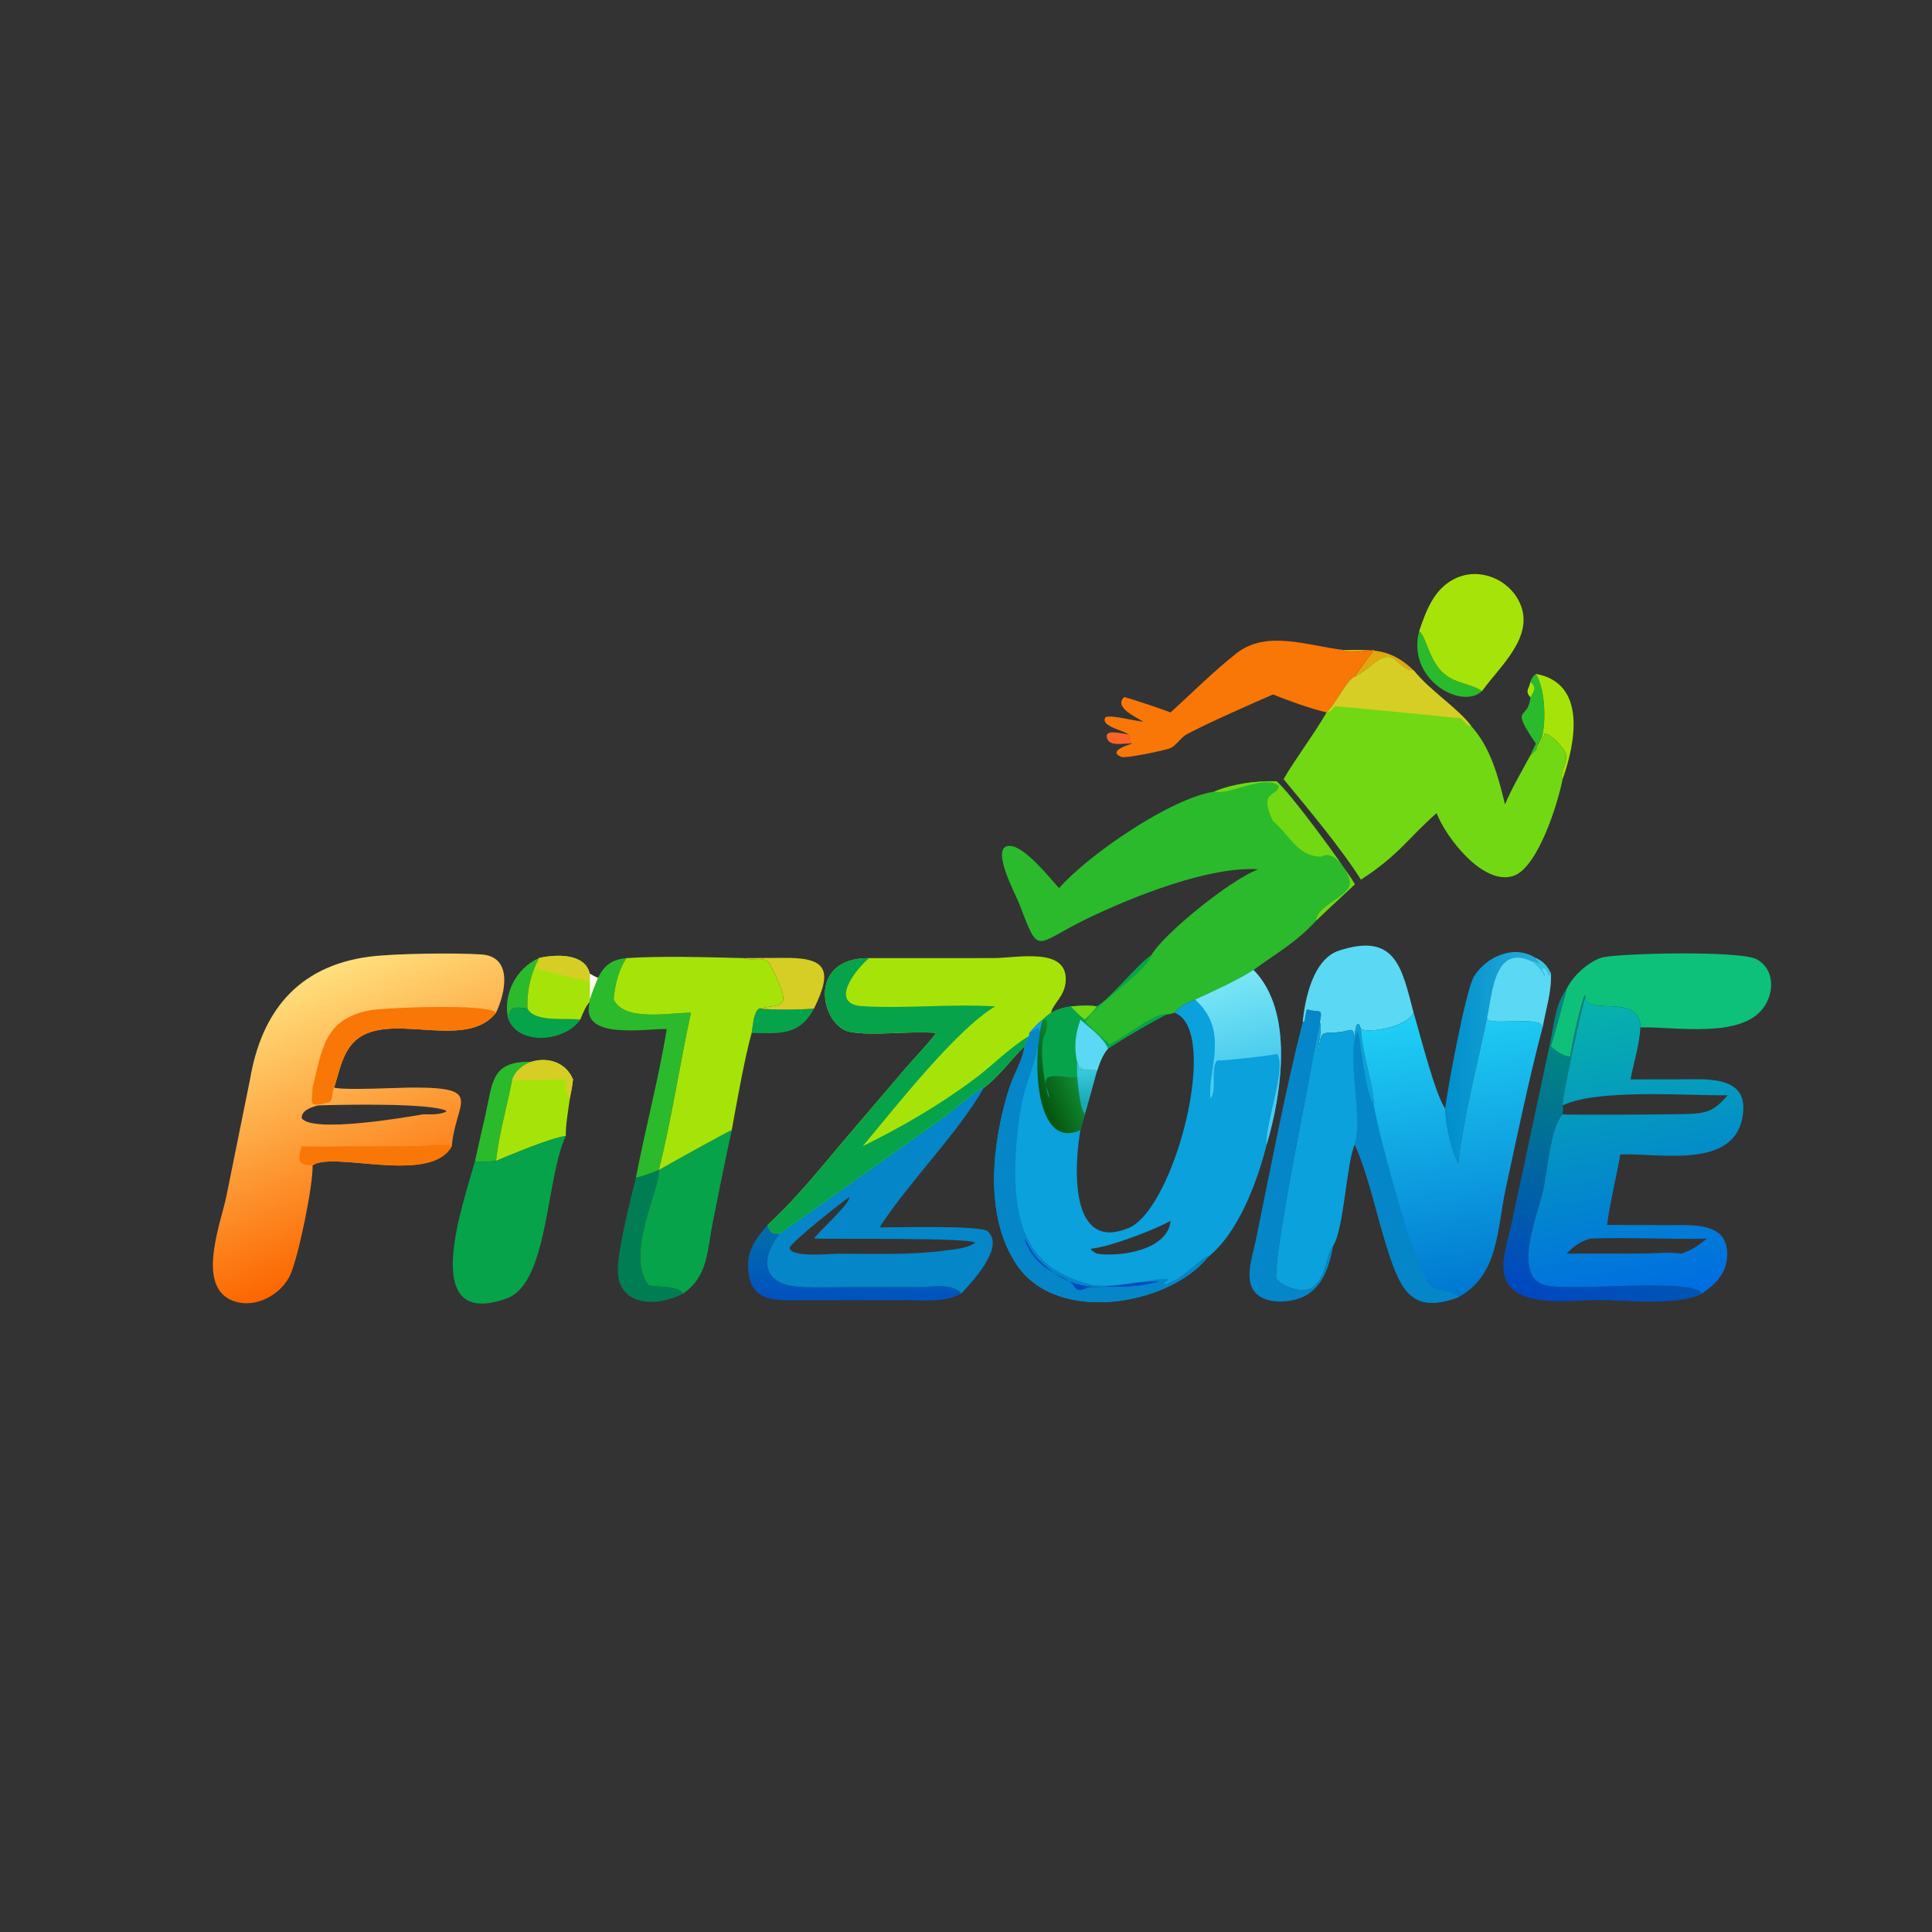 <?xml version="1.0" encoding="utf-8" ?>
<svg xmlns="http://www.w3.org/2000/svg" xmlns:xlink="http://www.w3.org/1999/xlink" width="512" height="512">
	<rect width="100%" height="100%" fill="#333333" stroke="none"/>
	<path fill="#FC6425" d="M299.993 197.083C298.22 196.78 294.289 198.034 293.418 195.769C292.351 192.992 297.429 194.446 298.61 194.577L298.981 194.617C299.348 195.218 299.361 195.723 299.405 196.403L299.993 197.083Z"/>
	<path fill="#E2A70E" d="M356.055 172.255C363.969 172.185 368.519 171.788 374.624 177.644C370.347 177.766 370.084 171.488 364.713 175.352C362.834 176.703 361.152 178.367 359.044 179.373C359.68 178.089 363.003 173.727 364.097 172.255C361.473 172.5 358.94 173.071 356.294 172.672L356.055 172.255Z"/>
	<path fill="#2BBA2C" d="M134.729 270.22C133.108 263.644 136.73 256.624 142.772 253.911C140.617 258.316 139.615 262.345 139.772 267.259C136.593 266.882 134.859 266.439 134.729 270.22Z"/>
	<path fill="#2BBA2C" d="M405.584 180.725C405.916 179.743 406.207 179.251 407.026 178.591C409.495 182.621 409.692 190.617 408.742 194.971C408.447 196.322 407.459 197.456 407.026 198.78C406.549 199.235 406.083 199.709 405.584 200.137C406.004 199.103 406.546 198.092 407.026 197.083C399.918 186.613 404.972 191.242 405.584 184.799C404.083 183.044 405.204 182.7 405.584 180.725Z"/>
	<path fill="#A6E409" d="M405.584 180.725C407.27 182.209 406.52 183.015 405.584 184.799C404.083 183.044 405.204 182.7 405.584 180.725Z"/>
	<path fill="#2BBA2C" d="M376.09 167.251C377.987 168.6 378.664 175.191 382.81 178.629C385.878 181.173 389.652 181.12 392.774 183.126C387.36 188.266 372.713 180.021 376.09 167.251Z"/>
	<path fill="#06A34B" d="M201.213 267.259C204.672 267.667 212.174 267.636 215.719 267.259C211.911 274.565 206.495 273.856 199.199 273.742C199.498 272.142 199.636 268.135 201.213 267.259Z"/>
	<path fill="#06A34B" d="M134.729 270.22C134.859 266.439 136.593 266.882 139.772 267.259C141.684 271.091 150.187 269.692 153.764 270.22C149.924 275.893 137.872 277.38 134.729 270.22Z"/>
	<path fill="#A6E409" d="M407.026 178.591C420.534 181.019 417.568 196.833 414.105 206.476L413.888 206.275C413.615 204.364 415.294 202.081 415.065 200.191C414.871 198.582 411.162 194.499 409.35 194.446C408.762 195.853 408.204 197.756 407.026 198.78C407.459 197.456 408.447 196.322 408.742 194.971C409.692 190.617 409.495 182.621 407.026 178.591Z"/>
	<path fill="#2BBA2C" d="M125.873 307.662C126.758 303.574 127.75 299.508 128.656 295.424C130.628 286.535 130.247 281.189 140.832 281.377C138.474 282.284 136.695 283.651 135.739 286.051C134.372 293.269 132.256 300.344 131.448 307.662C129.821 307.754 127.384 308.195 125.873 307.662Z"/>
	<path fill="#D6CE24" d="M197.146 253.911L207.497 253.848C218.819 253.677 220.942 256.756 215.719 267.259C212.174 267.636 204.672 267.667 201.213 267.259C207.252 265.85 210.505 268.062 204.034 255.598C202.74 253.105 199.401 254.856 197.146 253.911Z"/>
	<path fill="#017D53" d="M174.587 310.07C175.191 314.525 165.409 332.611 171.934 340.627C174.515 341.246 179.485 340.547 181.041 342.798C174.478 346.393 163.708 346.422 163.726 336.555C163.736 331.052 167.105 317.798 168.517 312.094C170.527 311.705 172.644 310.75 174.587 310.07Z"/>
	<path fill="#A6E409" d="M142.772 253.911C147.15 252.86 155.065 252.528 156.292 258.029L156.292 260.105L156.292 264.905L156.292 265.515C155.079 266.782 154.463 268.626 153.764 270.22C150.187 269.692 141.684 271.091 139.772 267.259C139.615 262.345 140.617 258.316 142.772 253.911L142.772 253.911Z"/>
	<path fill="#D6CE24" d="M142.772 253.911C147.15 252.86 155.065 252.528 156.292 258.029L156.292 260.105C155.889 260.073 143.232 257.062 142.744 256.837C141.468 256.246 142.989 254.966 143.302 254.176L142.772 253.911Z"/>
	<defs>
		<linearGradient id="gradient_0" gradientUnits="userSpaceOnUse" x1="226.217" y1="327.798" x2="225.844" y2="344.472">
			<stop offset="0" stop-color="#016BAB"/>
			<stop offset="1" stop-color="#0052C0"/>
		</linearGradient>
	</defs>
	<path fill="url(#gradient_0)" d="M203.437 324.625C204.18 326.705 204.449 326.989 206.654 326.908C201.68 332.962 201.651 340.018 210.928 340.925C214.997 341.323 219.225 341.125 223.313 341.119L243.427 341.089C246.687 341.086 252.448 339.912 254.749 342.798C250.325 345.251 245.026 344.56 240.172 344.562L212.268 344.583C205.293 344.664 198.791 345.057 198.25 336.285C197.943 331.298 200.349 328.167 203.437 324.625Z"/>
	<path fill="#A6E409" d="M140.832 281.377C145.343 280.016 150.009 281.614 151.852 286.051C151.677 287.771 151.368 289.426 151.006 291.116C150.583 294.423 149.929 297.736 149.933 301.074C146.157 301.493 135.628 305.913 131.448 307.662C132.256 300.344 134.372 293.269 135.739 286.051C136.695 283.651 138.474 282.284 140.832 281.377Z"/>
	<path fill="#D6CE24" d="M149.933 286.051L151.852 286.051C151.677 287.771 151.368 289.426 151.006 291.116C149.815 289.817 150.022 287.744 149.933 286.051Z"/>
	<path fill="#D6CE24" d="M140.832 281.377C145.343 280.016 150.009 281.614 151.852 286.051L149.933 286.051C145.326 286.005 140.283 286.611 135.739 286.051C136.695 283.651 138.474 282.284 140.832 281.377Z"/>
	<path fill="#2BBA2C" d="M158.467 259.128C160.219 255.755 162.069 254.305 165.999 253.911C163.891 257.185 162.936 261.034 162.637 264.905C165.571 270.804 177.06 268.375 183.112 268.388C180.167 281.881 177.933 296.969 174.587 310.07L174.587 310.07C172.644 310.75 170.527 311.705 168.517 312.094C171.063 298.946 174.521 285.939 176.702 272.723C171.524 272.442 153.446 275.942 156.292 265.515L156.292 264.905L156.292 260.105L156.292 258.029C156.992 258.418 157.705 258.875 158.467 259.128Z"/>
	<defs>
		<linearGradient id="gradient_1" gradientUnits="userSpaceOnUse" x1="157.436" y1="261.546" x2="156.685" y2="259.019">
			<stop offset="0" stop-color="#FFFADF"/>
			<stop offset="1" stop-color="#FDFCF7"/>
		</linearGradient>
	</defs>
	<path fill="url(#gradient_1)" d="M156.292 258.029C156.992 258.418 157.705 258.875 158.467 259.128C157.7 261.041 156.939 262.946 156.292 264.905L156.292 260.105L156.292 258.029Z"/>
	<path fill="#0486C8" d="M345.222 270.873L345.723 270.643C345.869 269.654 346.015 268.672 346.222 267.693L346.556 267.496C349.603 268.567 350.631 266.69 349.779 270.873C347.944 279.626 346.345 289.301 344.547 298.3C343.362 304.228 337.488 334.846 338.234 338.906C340.121 341.207 345.682 343.1 348.227 340.901C351.717 337.884 351.484 332.303 353.328 330.152C352.383 335.056 350.862 340.425 346.302 343.176C342.573 345.426 334.494 346.072 331.953 341.579C330.005 338.135 332.051 332.303 332.788 328.727C336.706 309.71 340.502 289.507 345.222 270.873Z"/>
	<path fill="#5BD8F3" d="M345.222 270.873C345.827 264.654 347.996 254.136 354.883 251.907C369.93 247.036 371.501 256.5 374.624 268.388C372.577 272.307 362.917 273.824 360.655 272.723C359.57 268.876 358.981 274.145 358.814 275.353C358.88 271.852 357.878 273.136 355.452 273.46C350.145 274.168 350.189 272.311 349.379 278.864C349.221 276.18 350.504 273.544 349.779 270.873C350.631 266.69 349.603 268.567 346.556 267.496L346.222 267.693C346.015 268.672 345.869 269.654 345.723 270.643L345.222 270.873Z"/>
	<defs>
		<linearGradient id="gradient_2" gradientUnits="userSpaceOnUse" x1="383.102" y1="279.479" x2="408.238" y2="279.231">
			<stop offset="0" stop-color="#008FCD"/>
			<stop offset="1" stop-color="#26ACD8"/>
		</linearGradient>
	</defs>
	<path fill="url(#gradient_2)" d="M382.986 293.789C383.512 288.84 388.49 262.19 390.607 258.787C393.959 253.402 401.402 250.185 407.026 253.911C409.031 254.869 410.063 256.027 410.997 258.029C411.197 262.899 409.631 267.534 408.798 272.267C408.86 269.224 397.139 271.528 394.339 270.315L394.106 269.698C391.671 281.292 387.641 297.07 386.442 308.359C384.454 303.958 383.197 298.619 382.986 293.789Z"/>
	<path fill="#5BD8F3" d="M407.026 253.911C409.031 254.869 410.063 256.027 410.997 258.029C411.197 262.899 409.631 267.534 408.798 272.267C408.86 269.224 397.139 271.528 394.339 270.315L394.106 269.698C395.491 263.525 395.923 249.771 406.235 254.916L406.612 254.885C407.13 255.254 407.564 255.577 408.14 255.232C407.826 254.919 407.541 254.609 407.276 254.252L407.026 253.911Z"/>
	<path fill="#36C4E1" d="M407.026 253.911C409.031 254.869 410.063 256.027 410.997 258.029L410.702 258.49L410.343 258.444C410.063 257.668 409.892 256.893 409.021 256.617L408.687 256.834C408.864 257.249 409.045 257.619 409.302 257.99L409.542 258.331L409.243 258.635C408.631 257.097 407.295 256.113 406.235 254.916L406.612 254.885C407.13 255.254 407.564 255.577 408.14 255.232C407.826 254.919 407.541 254.609 407.276 254.252L407.026 253.911Z"/>
	<defs>
		<linearGradient id="gradient_3" gradientUnits="userSpaceOnUse" x1="438.118" y1="286.03" x2="418.664" y2="347.877">
			<stop offset="0" stop-color="#018581"/>
			<stop offset="1" stop-color="#0047C2"/>
		</linearGradient>
	</defs>
	<path fill="url(#gradient_3)" d="M415.15 262.117C415.211 262.474 411.444 276.088 410.997 277.303C412.264 278.388 414.431 280.091 416.197 279.992C416.096 278.15 419.333 264.5 419.981 263.675C420.044 263.84 420.138 264.002 420.147 264.179C419.13 266.975 413.886 291.034 414.105 292.938C414.283 293.785 414.22 294.444 414.105 295.298C410.903 298.786 410.03 310.345 409.022 315.11C407.66 321.547 400.217 338.936 410.063 340.722C417.913 342.146 449.05 338.62 451.02 342.798C444.863 346.262 430.42 344.506 423.21 344.533C414.325 344.566 396.055 347.64 398.632 332.742C399.199 329.465 400.152 326.225 400.843 322.968L410.757 276.599C411.824 271.778 412.09 266.175 415.15 262.117Z"/>
	<path fill="#A6E409" d="M376.09 167.251C377.983 161.734 380.029 156.01 385.661 153.303C391.99 150.261 399.765 153.386 402.716 159.677C406.917 168.633 397.416 176.624 392.774 183.126C389.652 181.12 385.878 181.173 382.81 178.629C378.664 175.191 377.987 168.6 376.09 167.251Z"/>
	<path fill="#06A34B" d="M174.587 310.07C175.903 309.288 193.271 299.594 193.921 299.513C192.153 307.635 190.517 315.804 188.888 323.954C187.422 331.288 187.703 338.217 181.041 342.798C179.485 340.547 174.515 341.246 171.934 340.627C165.409 332.611 175.191 314.525 174.587 310.07L174.587 310.07Z"/>
	<path fill="#06A34B" d="M131.448 307.662C135.628 305.913 146.157 301.493 149.933 301.074C144.606 312.465 145.396 340.125 134.229 344.118C110.269 352.686 123.219 317.85 125.873 307.662C127.384 308.195 129.821 307.754 131.448 307.662Z"/>
	<path fill="#F97706" d="M310.205 188.81C315.96 183.582 321.513 177.994 327.633 173.172C335.61 166.888 346.142 171.05 356.055 172.255L356.294 172.672C358.94 173.071 361.473 172.5 364.097 172.255C363.003 173.727 359.68 178.089 359.044 179.373C357.173 179.726 353.594 187.248 351.554 188.81C346.694 187.6 342.001 185.872 337.346 184.04C330.459 187.074 321.292 191.054 314.643 194.512C312.832 195.453 311.846 197.559 310.024 198.315C308.717 198.857 298.303 201.044 297.204 200.603C293.103 198.957 299.929 197.123 299.993 197.083L299.405 196.403C299.361 195.723 299.348 195.218 298.981 194.617C297.885 193.562 291.473 192.483 292.954 190.079C294.372 189.325 300.734 191.104 303.002 191.255C301.493 190.235 294.971 187.482 297.899 184.76C298.673 184.757 309.331 188.398 310.205 188.81Z"/>
	<path fill="#0DC17A" d="M415.15 262.117C416.749 258.719 420.736 255.029 424.326 253.818C427.883 252.618 461.192 251.822 465.556 254.22C470.156 256.748 470.259 262.612 467.643 266.622C461.891 275.44 444.206 272.047 434.728 272.267L434.723 271.984C434.489 263.074 420.097 269.393 420.147 264.179C420.138 264.002 420.044 263.84 419.981 263.675C419.333 264.5 416.096 278.15 416.197 279.992C414.431 280.091 412.264 278.388 410.997 277.303C411.444 276.088 415.211 262.474 415.15 262.117Z"/>
	<path fill="#0AA1DC" d="M338.234 338.906C337.488 334.846 343.362 304.228 344.547 298.3C346.345 289.301 347.944 279.626 349.779 270.873C350.504 273.544 349.221 276.18 349.379 278.864C350.189 272.311 350.145 274.168 355.452 273.46C357.878 273.136 358.88 271.852 358.814 275.353C358.981 274.145 359.57 268.876 360.655 272.723C360.997 279.536 363.972 287.222 364.097 292.938C361.768 289.109 360.811 278.044 359.917 273.163C356.436 277.835 361.379 295.944 359.044 303.247C356.845 307.968 356.244 325.263 353.328 330.152C351.484 332.303 351.717 337.884 348.227 340.901C345.682 343.1 340.121 341.207 338.234 338.906Z"/>
	<path fill="#A6E409" d="M165.999 253.911C175.155 253.293 187.92 253.675 197.146 253.911C199.401 254.856 202.74 253.105 204.034 255.598C210.505 268.062 207.252 265.85 201.213 267.259C199.636 268.135 199.498 272.142 199.199 273.742C197.331 280.32 195.167 292.638 193.921 299.513C193.271 299.594 175.903 309.288 174.587 310.07C177.933 296.969 180.167 281.881 183.112 268.388C177.06 268.375 165.571 270.804 162.637 264.905C162.936 261.034 163.891 257.185 165.999 253.911Z"/>
	<path fill="#0486C8" d="M206.654 326.908C209.594 324.643 212.765 322.649 215.772 320.469L250.384 295.862C252.28 294.539 259.111 288.532 260.731 288.253C253.872 300.326 241.135 312.903 233.068 325.283C237.207 325.277 259.825 324.694 261.694 326.274C266.626 330.445 257.076 340.284 254.749 342.798C252.448 339.912 246.687 341.086 243.427 341.089L223.313 341.119C219.225 341.125 214.997 341.323 210.928 340.925C201.651 340.018 201.68 332.962 206.654 326.908ZM225.045 317.263C221.858 319.515 210.825 328.287 209.291 330.531C208.994 333.418 220.207 332.245 222.011 332.243C231.715 332.236 241.548 332.665 251.189 331.317C253.4 331.062 256.637 330.71 258.426 329.315C256.972 327.951 220.705 328.409 215.719 328.243C216.995 326.293 225.455 318.862 225.045 317.263Z"/>
	<path fill="#A6E409" d="M230.317 253.911L263.206 253.903C269.593 253.899 282.93 250.841 282.428 259.956C282.204 264.021 279.159 265.803 278.524 268.388C277.797 268.959 276.973 269.515 276.373 270.22L276.373 270.22C275.002 271.102 273.877 272.542 272.77 273.742L272.77 274.483C272.342 275.389 271.783 276.345 271.503 277.303C268.091 280.596 264.461 285.59 260.731 288.253C259.111 288.532 252.28 294.539 250.384 295.862L215.772 320.469C212.765 322.649 209.594 324.643 206.654 326.908C204.449 326.989 204.18 326.705 203.437 324.625C212.247 316.494 219.632 306.798 227.471 297.753L240.009 283.062C242.684 279.988 245.653 277.003 248.085 273.742C241.351 273.123 231.106 274.653 225.156 273.443C217.616 271.91 213.559 253.827 230.317 253.911Z"/>
	<path fill="#06A34B" d="M248.085 273.742C241.351 273.123 231.106 274.653 225.156 273.443C217.616 271.91 213.559 253.827 230.317 253.911C226.822 256.855 219.422 266.122 228.654 266.654C240.347 267.327 252.104 265.982 263.751 266.706C253.417 272.815 237.465 293.216 228.636 303.75C239.045 298.606 249.009 292.848 258.318 285.87C263.229 282.188 267.501 277.678 272.77 274.483C272.342 275.389 271.783 276.345 271.503 277.303C268.091 280.596 264.461 285.59 260.731 288.253C259.111 288.532 252.28 294.539 250.384 295.862L215.772 320.469C212.765 322.649 209.594 324.643 206.654 326.908C204.449 326.989 204.18 326.705 203.437 324.625C212.247 316.494 219.632 306.798 227.471 297.753L240.009 283.062C242.684 279.988 245.653 277.003 248.085 273.742Z"/>
	<defs>
		<linearGradient id="gradient_4" gradientUnits="userSpaceOnUse" x1="394.579" y1="341.432" x2="383.895" y2="268.095">
			<stop offset="0" stop-color="#0078D0"/>
			<stop offset="1" stop-color="#20CFF5"/>
		</linearGradient>
	</defs>
	<path fill="url(#gradient_4)" d="M360.655 272.723C362.917 273.824 372.577 272.307 374.624 268.388C376.217 273.71 380.38 290.212 382.986 293.789C383.197 298.619 384.454 303.958 386.442 308.359C387.641 297.07 391.671 281.292 394.106 269.698L394.339 270.315C397.139 271.528 408.86 269.224 408.798 272.267C405.214 285.776 402.01 301.272 399.028 315.024C396.657 325.954 397.26 337.911 386.442 343.8C374.145 348.399 371.183 341.67 367.94 331.763C364.986 322.739 362.842 311.746 359.044 303.247C361.379 295.944 356.436 277.835 359.917 273.163C360.811 278.044 361.768 289.109 364.097 292.938C363.972 287.222 360.997 279.536 360.655 272.723Z"/>
	<path fill="#0486C8" d="M359.044 303.247C361.379 295.944 356.436 277.835 359.917 273.163C360.811 278.044 361.768 289.109 364.097 292.938C365.098 299.725 375.323 338.083 379.205 340.845C381.28 342.321 385.226 341.718 386.442 343.8C374.145 348.399 371.183 341.67 367.94 331.763C364.986 322.739 362.842 311.746 359.044 303.247Z"/>
	<defs>
		<linearGradient id="gradient_5" gradientUnits="userSpaceOnUse" x1="423.83" y1="265.258" x2="439.107" y2="344.103">
			<stop offset="0" stop-color="#07B2AB"/>
			<stop offset="1" stop-color="#006DE2"/>
		</linearGradient>
	</defs>
	<path fill="url(#gradient_5)" d="M420.147 264.179C420.097 269.393 434.489 263.074 434.723 271.984L434.728 272.267C434.485 276.894 432.965 281.51 432.1 286.051L445.753 286.03C451.661 286.027 462.372 285.042 461.998 293.918C461.303 310.388 440.027 305.521 429.394 305.931C428.309 312.162 426.725 318.372 425.88 324.625L441.944 324.68C448.39 324.705 458.316 323.601 457.708 333.158C457.429 337.538 454.47 340.535 451.02 342.798C449.05 338.62 417.913 342.146 410.063 340.722C400.217 338.936 407.66 321.547 409.022 315.11C410.03 310.345 410.903 298.786 414.105 295.298C414.22 294.444 414.283 293.785 414.105 292.938C413.886 291.034 419.13 266.975 420.147 264.179ZM414.105 292.938C414.283 293.785 414.22 294.444 414.105 295.298C414.554 295.519 445.052 295.38 448.284 295.184C453.124 294.889 454.682 293.843 457.876 290.253C446.798 290.389 423.434 288.474 414.105 292.938ZM421.403 328.243C418.752 329.021 417.077 330.284 415.15 332.222L435.085 332.204C438.59 332.183 442.086 331.723 445.57 332.222C448.293 331.384 450.164 329.977 452.364 328.243C442.064 328.499 431.691 327.829 421.403 328.243Z"/>
	<path fill="#72D813" d="M359.044 179.373C361.152 178.367 362.834 176.703 364.713 175.352C370.084 171.488 370.347 177.766 374.624 177.644C379.084 183.197 386.303 187.591 389.915 192.45C395.051 198.135 397.073 205.889 398.843 213.168C400.765 208.621 403.257 204.474 405.584 200.137C406.083 199.709 406.549 199.235 407.026 198.78C408.204 197.756 408.762 195.853 409.35 194.446C411.162 194.499 414.871 198.582 415.065 200.191C415.294 202.081 413.615 204.364 413.888 206.275L414.105 206.476C412.948 212.616 407.623 229.86 401.133 232.096C393.014 234.892 383.014 221.664 380.718 215.475C372.9 222.383 370.777 226.566 360.655 233.118C355.432 224.818 346.406 214.026 340.164 206.476C343.458 200.789 347.885 195.127 351.554 188.81L351.554 188.81C353.594 187.248 357.173 179.726 359.044 179.373Z"/>
	<path fill="#D6CE24" d="M359.044 179.373C361.152 178.367 362.834 176.703 364.713 175.352C370.084 171.488 370.347 177.766 374.624 177.644C379.084 183.197 386.303 187.591 389.915 192.45C388.725 192.367 388.036 191.191 387.243 190.393C387.183 190.333 355.723 187.196 353.76 187.185C353.076 188.017 352.67 188.664 351.554 188.81L351.554 188.81C353.594 187.248 357.173 179.726 359.044 179.373Z"/>
	<path fill="#2BBA2C" d="M321.749 209.795C326.796 207.682 332.787 206.933 338.234 207.034C341.411 209.384 356.583 230.016 359.044 234.346C355.652 237.58 352.154 240.686 348.797 243.962C343.635 249.695 338.195 252.633 332.2 257.056C327.229 260.129 321.993 262.454 316.703 264.905C314.672 265.735 312.672 266.602 311.28 268.388C310.54 268.582 309.751 268.871 308.983 268.872C303.712 271.7 298.665 274.596 293.654 277.858C292.082 279.632 291.45 281.747 290.669 283.94L290.403 283.588C288.954 283.643 287.562 283.461 286.136 283.248L286.447 282.823L285.847 283.078C285.884 282.367 285.802 281.973 285.44 281.377L285.44 285.214C284.224 286.072 279.777 284.441 277.551 285.579C276.253 287.36 278.015 288.842 277.996 290.748L277.912 290.798C276.784 287.366 275.31 277.617 276.815 274.308C277.262 273.324 277.982 271.207 277.257 270.229L276.373 270.22C276.973 269.515 277.797 268.959 278.524 268.388C280.255 267.46 281.86 266.98 283.784 266.706C286.05 266.549 288.417 266.333 290.669 266.706C294.095 264.886 300.802 256.242 305.19 253.042C308.01 247.873 325.845 233.204 333.487 230.37C320.519 229.49 300.283 237.612 288.615 243.197C273.584 250.392 275.699 253.9 269.887 238.965C269.22 237.252 262.028 223.829 267.711 224.172C271.641 224.409 278.046 232.468 280.662 235.363C288.401 226.539 310.182 211.571 321.749 209.795Z"/>
	<path fill="#72D813" d="M321.749 209.795C326.796 207.682 332.787 206.933 338.234 207.034C341.411 209.384 356.583 230.016 359.044 234.346C355.652 237.58 352.154 240.686 348.797 243.962C349.284 239.266 358.663 237.669 357.663 233.183C357.213 231.167 353.851 224.971 350.121 227.013C343.862 227.096 341.577 220.954 337.346 217.62C333.23 209.014 339.001 211.218 338.855 208.195C334.942 205.17 326.095 210.727 321.749 209.795Z"/>
	<path fill="#06A34B" d="M290.669 266.706C294.095 264.886 300.802 256.242 305.19 253.042C304.583 256.961 288.823 267.287 287.684 270.839C288.65 271.69 292.742 275.787 293.402 276.008L293.675 276.331L293.569 276.411L294.053 276.748C297.129 275.499 306.566 267.867 308.983 268.872C303.712 271.7 298.665 274.596 293.654 277.858C292.082 279.632 291.45 281.747 290.669 283.94L290.403 283.588C288.954 283.643 287.562 283.461 286.136 283.248L286.447 282.823L285.847 283.078C285.884 282.367 285.802 281.973 285.44 281.377L285.44 285.214C284.224 286.072 279.777 284.441 277.551 285.579C276.253 287.36 278.015 288.842 277.996 290.748L277.912 290.798C276.784 287.366 275.31 277.617 276.815 274.308C277.262 273.324 277.982 271.207 277.257 270.229L276.373 270.22C276.973 269.515 277.797 268.959 278.524 268.388C280.255 267.46 281.86 266.98 283.784 266.706C286.05 266.549 288.417 266.333 290.669 266.706Z"/>
	<path fill="#72D813" d="M283.784 266.706C286.05 266.549 288.417 266.333 290.669 266.706C289.812 267.995 288.577 269.106 287.5 270.22C286.108 269.166 284.967 267.985 283.784 266.706Z"/>
	<path fill="#5BD8F3" d="M286.314 270.22C288.86 272.499 292.172 274.722 293.654 277.858C292.082 279.632 291.45 281.747 290.669 283.94L290.403 283.588C288.954 283.643 287.562 283.461 286.136 283.248L286.447 282.823L285.847 283.078C285.884 282.367 285.802 281.973 285.44 281.377C284.56 277.421 284.988 274.02 286.314 270.22Z"/>
	<defs>
		<linearGradient id="gradient_6" gradientUnits="userSpaceOnUse" x1="107.486" y1="328.775" x2="79.257" y2="259.734">
			<stop offset="0" stop-color="#FC6600"/>
			<stop offset="1" stop-color="#FFDF7C"/>
		</linearGradient>
	</defs>
	<path fill="url(#gradient_6)" d="M66.258 286.051C69.236 268.429 78.665 256.119 97.725 253.548C104.126 252.684 120.488 252.466 127.55 252.933C135.933 253.487 134.023 262.994 131.448 268.388C124.523 277.259 108.521 270.383 98.539 273.399C91.299 275.587 90.511 281.963 88.561 288.253C91.96 288.982 105.359 288.221 109.446 288.214C128.602 288.18 120.721 291.982 119.731 303.75C114.073 314.075 88.35 304.942 82.836 308.831C82.995 314.179 79.108 332.923 76.978 337.733C74.837 342.57 68.895 346.198 63.57 345.224C51.124 342.948 58.37 324.779 59.982 317.073L66.258 286.051ZM84.353 292.938C82.707 293.343 79.834 294.198 79.965 296.348C82.855 300.316 107.378 296.141 112.189 295.298C114.192 295.308 116.39 295.484 118.244 294.6L118.188 294.315C113.304 292.242 90.662 292.769 84.353 292.938Z"/>
	<path fill="#F97706" d="M79.909 303.75C84.459 303.97 88.949 303.809 93.498 303.773L110.196 303.729C113.117 303.713 116.968 303 119.731 303.75C114.073 314.075 88.35 304.942 82.836 308.831C78.754 308.727 78.954 307.599 79.909 303.75Z"/>
	<path fill="#F97706" d="M82.836 288.253C85.332 278.282 85.845 270.256 97.579 267.821C101.474 267.013 129.581 265.864 131.448 268.388C124.523 277.259 108.521 270.383 98.539 273.399C91.299 275.587 90.511 281.963 88.561 288.253C87.831 289.375 88.371 291.808 86.988 292.169C81.278 293.658 82.832 292.245 82.836 288.253Z"/>
	<path fill="#0AA1DC" d="M332.2 257.056C343.019 268.032 339.639 289.882 335.711 303.247C333.217 313.1 328.233 326.717 320.093 333.17C309.964 345.768 280.483 351.149 269.612 335.405C260.628 322.393 262.908 302.92 267.402 288.562C268.582 284.792 270.941 281.238 271.503 277.303C271.783 276.345 272.342 275.389 272.77 274.483L272.77 273.742C273.877 272.542 275.002 271.102 276.373 270.22L276.373 270.22L277.257 270.229C277.982 271.207 277.262 273.324 276.815 274.308C275.31 277.617 276.784 287.366 277.912 290.798L277.996 290.748C278.015 288.842 276.253 287.36 277.551 285.579C279.777 284.441 284.224 286.072 285.44 285.214L285.44 281.377C285.802 281.973 285.884 282.367 285.847 283.078L286.447 282.823L286.136 283.248C287.562 283.461 288.954 283.643 290.403 283.588L290.669 283.94C291.45 281.747 292.082 279.632 293.654 277.858C298.665 274.596 303.712 271.7 308.983 268.872C309.751 268.871 310.54 268.582 311.28 268.388C312.672 266.602 314.672 265.735 316.703 264.905C321.993 262.454 327.229 260.129 332.2 257.056ZM311.28 268.388C310.54 268.582 309.751 268.871 308.983 268.872C303.712 271.7 298.665 274.596 293.654 277.858C292.082 279.632 291.45 281.747 290.669 283.94L290.403 283.588C288.954 283.643 287.562 283.461 286.136 283.248L286.447 282.823L285.847 283.078C285.884 282.367 285.802 281.973 285.44 281.377L285.44 285.214C285.755 287.516 286.079 293.6 287.5 295.298C287.104 296.68 286.594 298.107 286.314 299.513C284.771 308.245 283.095 332.099 299.111 325.429C311.265 320.368 323.569 272.985 311.28 268.388ZM310.205 323.529C306.509 325.706 293.85 330.552 289.263 330.888L289.24 331.074L288.98 331.079C289.497 331.608 290.023 331.888 290.669 332.222C296.922 333.212 309.556 331.233 310.205 323.529Z"/>
	<defs>
		<linearGradient id="gradient_7" gradientUnits="userSpaceOnUse" x1="274.476" y1="288.089" x2="284.193" y2="283.885">
			<stop offset="0" stop-color="#04540D"/>
			<stop offset="1" stop-color="#108A32"/>
		</linearGradient>
	</defs>
	<path fill="url(#gradient_7)" d="M276.373 270.22L277.257 270.229C277.982 271.207 277.262 273.324 276.815 274.308C275.31 277.617 276.784 287.366 277.912 290.798L277.996 290.748C278.015 288.842 276.253 287.36 277.551 285.579C279.777 284.441 284.224 286.072 285.44 285.214C285.755 287.516 286.079 293.6 287.5 295.298C287.104 296.68 286.594 298.107 286.314 299.513C273.592 305.255 273.649 278.07 276.373 270.22L276.373 270.22Z"/>
	<defs>
		<linearGradient id="gradient_8" gradientUnits="userSpaceOnUse" x1="331.842" y1="281.234" x2="325.933" y2="259.391">
			<stop offset="0" stop-color="#4BCCEE"/>
			<stop offset="1" stop-color="#7AE6F6"/>
		</linearGradient>
	</defs>
	<path fill="url(#gradient_8)" d="M332.2 257.056C343.019 268.032 339.639 289.882 335.711 303.247C335.179 297.896 341.064 282.92 338.45 279.271C337.479 279.685 324.15 281.185 322.542 281.04C320.712 283 322.593 288.904 320.798 291.121C319.93 283.512 326.052 273.287 316.703 264.905C321.993 262.454 327.229 260.129 332.2 257.056Z"/>
	<path fill="#0486C8" d="M272.77 273.742C273.586 273.31 274.384 272.531 275.301 272.43C276.194 276.985 272.493 285.405 271.404 289.68C269.81 295.943 268.912 305.619 269.062 311.957C269.427 327.349 274.132 336.739 289.199 340.389C294.715 341.725 307.716 338.301 309.475 338.957L309.504 339.361L308.485 339.885L308.858 340.339C313.36 338.902 316.212 335.167 320.007 332.791L320.093 333.17C309.964 345.768 280.483 351.149 269.612 335.405C260.628 322.393 262.908 302.92 267.402 288.562C268.582 284.792 270.941 281.238 271.503 277.303C271.783 276.345 272.342 275.389 272.77 274.483L272.77 273.742Z"/>
	<path fill="#004ABD" d="M271.503 328.243C272.724 329.767 273.256 331.632 274.639 333.122C286.301 345.69 295.534 339.369 307.001 339.604L306.616 339.807C297.736 341.696 296.599 340.717 289.191 341.103C287.231 341.206 285.957 343.018 284.461 340.646C282.641 337.759 274.436 337.379 271.503 328.243Z"/>
	<defs>
		<linearGradient id="gradient_9" gradientUnits="userSpaceOnUse" x1="288.201" y1="292.222" x2="287.686" y2="283.973">
			<stop offset="0" stop-color="#19A9B6"/>
			<stop offset="1" stop-color="#36C8DC"/>
		</linearGradient>
	</defs>
	<path fill="url(#gradient_9)" d="M285.44 281.377C285.802 281.973 285.884 282.367 285.847 283.078L286.447 282.823L286.136 283.248C287.562 283.461 288.954 283.643 290.403 283.588L290.669 283.94C289.614 287.72 288.644 291.545 287.5 295.298C286.079 293.6 285.755 287.516 285.44 285.214L285.44 281.377Z"/>
</svg>
